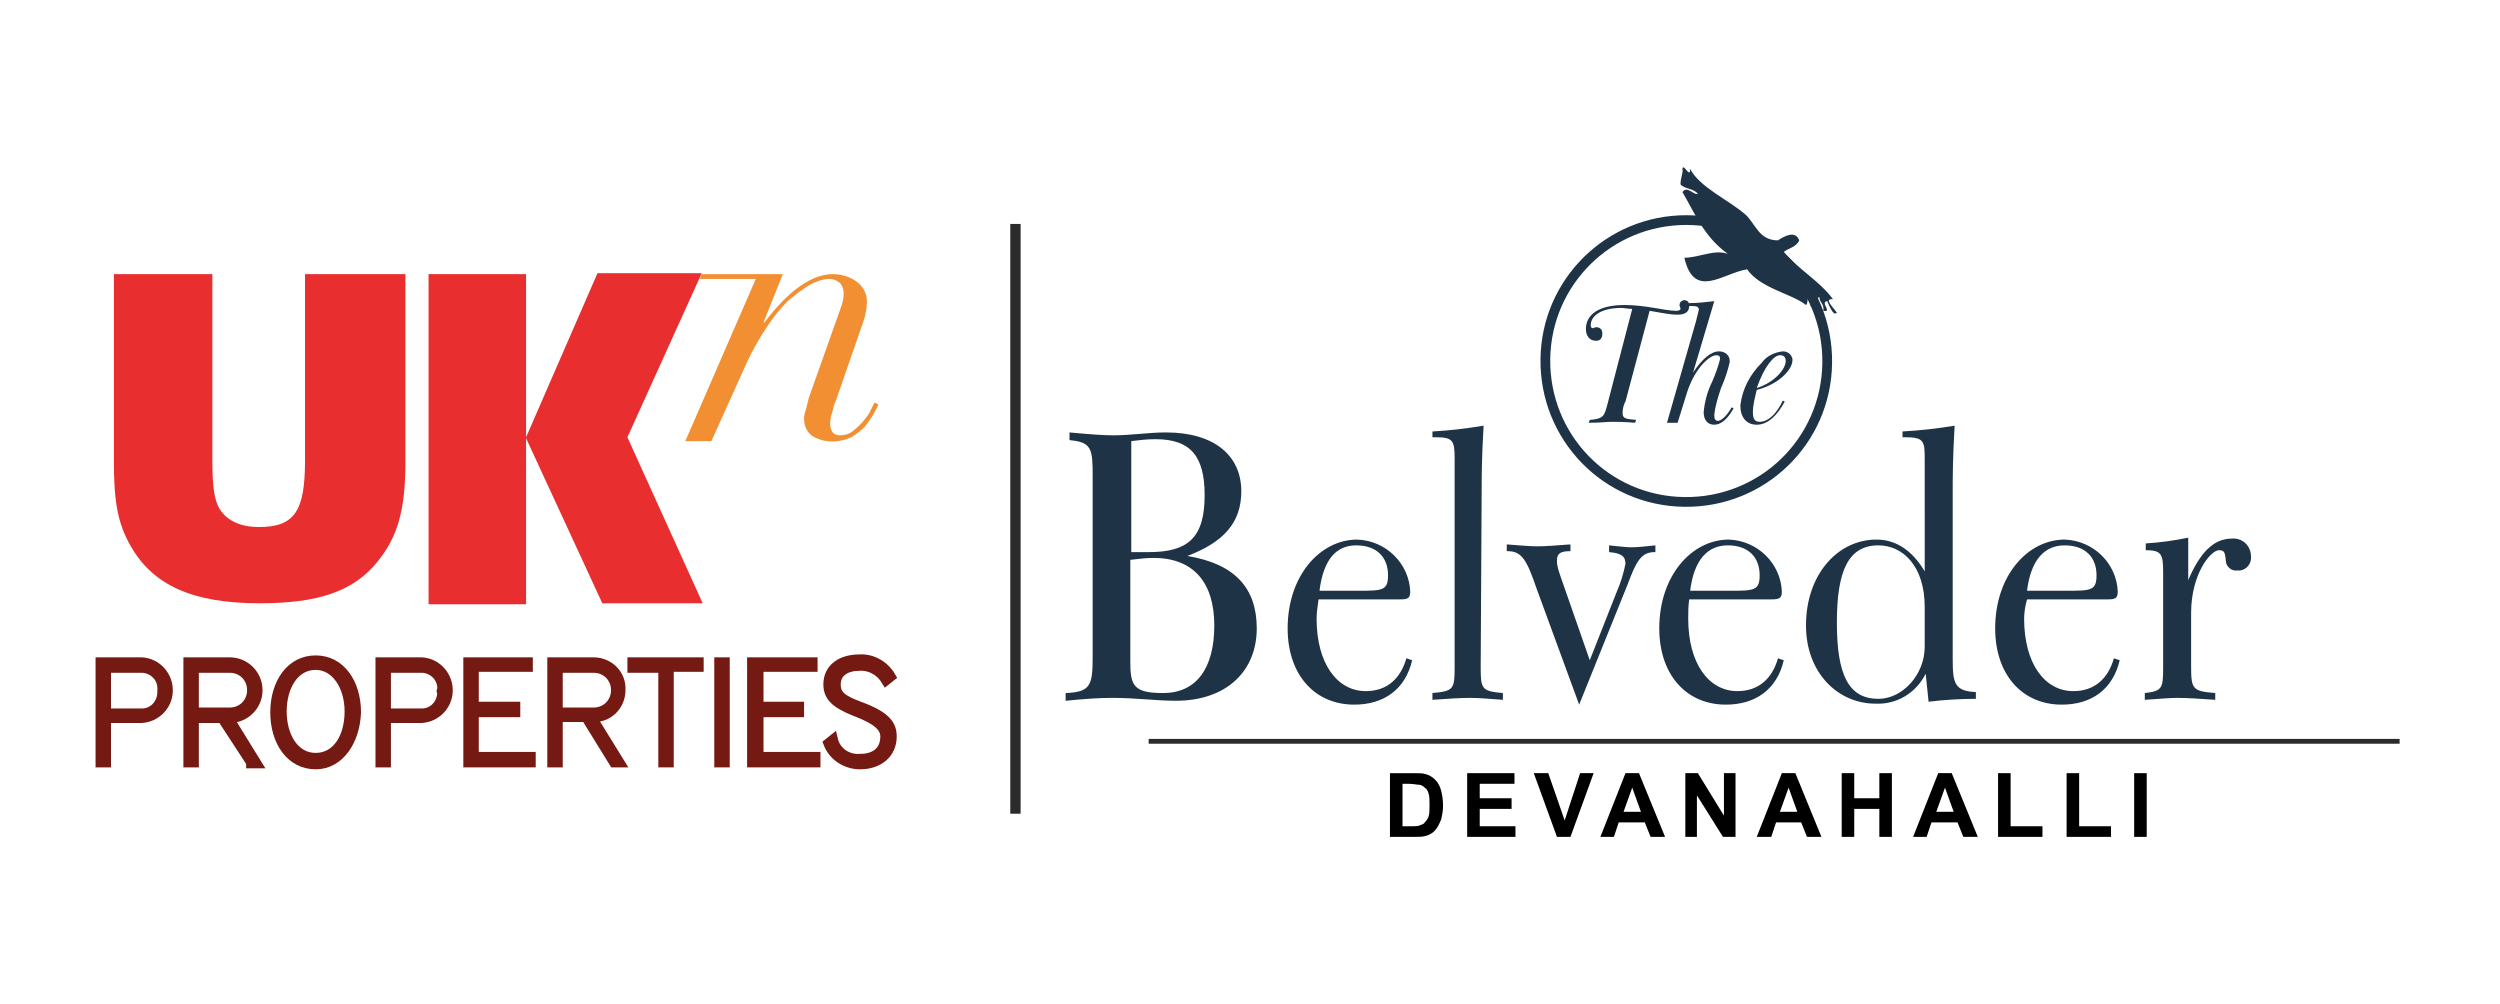 <?xml version="1.0" encoding="utf-8"?>
<!-- Generator: Adobe Illustrator 25.4.1, SVG Export Plug-In . SVG Version: 6.00 Build 0)  -->
<svg version="1.1" id="Layer_1" xmlns="http://www.w3.org/2000/svg" xmlns:xlink="http://www.w3.org/1999/xlink" x="0px" y="0px"
	 viewBox="0 0 259 104" style="enable-background:new 0 0 259 104;" xml:space="preserve">
<style type="text/css">
	.st0{fill:none;stroke:#2B2B2B;stroke-width:1.07;stroke-miterlimit:10;}
	.st1{fill-rule:evenodd;clip-rule:evenodd;fill:#F28F33;}
	.st2{fill-rule:evenodd;clip-rule:evenodd;fill:#E82E2E;}
	.st3{fill-rule:evenodd;clip-rule:evenodd;fill:#751A12;stroke:#751A12;stroke-miterlimit:10;}
	.st4{fill:#751A12;stroke:#751A12;stroke-miterlimit:10;}
	.st5{fill:none;stroke:#1F3347;stroke-width:1.01;}
	.st6{fill:#1F3347;}
	.st7{fill-rule:evenodd;clip-rule:evenodd;fill:#1F3347;}
	.st8{enable-background:new    ;}
	.st9{fill:none;stroke:#2B2B2B;stroke-width:0.5;stroke-miterlimit:10;}
</style>
<g>
	<line class="st0" x1="105.2" y1="23.2" x2="105.2" y2="84.3"/>
	<path class="st1" d="M72.5,28.9l0.2-0.5h8.4l-2,5h0.1c2.5-3.3,4.9-5,7.1-5c0.9,0,1.9,0.3,2.6,0.9c0.6,0.5,1,1.3,0.9,2.2
		c0,0.4-0.1,0.9-0.2,1.3c-0.1,0.4-0.3,0.9-0.5,1.5l-2.5,7.2c-0.2,0.4-0.3,0.9-0.4,1.3C86.1,43,86,43.5,86,43.9
		c0,0.3,0.1,0.6,0.2,0.8c0.2,0.3,0.5,0.4,0.8,0.4c0.5,0,0.9-0.1,1.3-0.4c0.4-0.3,0.7-0.6,1-0.9c0.3-0.4,0.6-0.7,0.8-1.1
		c0.2-0.4,0.4-0.8,0.5-1l0.4,0.2c-0.1,0.3-0.3,0.6-0.5,1c-0.3,0.5-0.6,0.9-0.9,1.3c-0.4,0.4-0.9,0.8-1.4,1.1c-1.3,0.6-2.8,0.6-4-0.1
		c-0.6-0.4-0.9-1.1-0.9-1.8c0-0.4,0.1-0.7,0.2-1c0.1-0.4,0.2-0.8,0.3-1.2l3.3-9.3c0.2-0.5,0.3-1,0.3-1.5c0-0.4-0.1-0.7-0.3-1
		c-0.3-0.3-0.7-0.5-1.2-0.5c-0.7,0-1.4,0.3-2,0.6c-0.8,0.5-1.6,1.1-2.3,1.7c-0.8,0.8-1.5,1.7-2.1,2.6c-0.8,1.2-1.5,2.4-2.1,3.7
		l-3.7,8.2l-2.7,0l7.3-16.8L72.5,28.9z"/>
	<path class="st2" d="M22,28.4v19.3c0,2.7,0.2,4.2,0.8,5.1c0.8,1.2,2.2,1.8,4,1.8c3.7,0,4.8-1.6,4.8-6.9V28.4H42v19.4
		c0,5.1-0.8,7.8-2.9,10.4c-2.5,3.1-6.2,4.3-12.2,4.3c-7,0-11.1-1.9-13.4-6c-1.3-2.3-1.7-4.5-1.7-8.7V28.4H22z"/>
	<polygon class="st2" points="54.5,45.3 61.9,28.3 72.7,28.3 65,45.3 72.8,62.5 62.4,62.5 54.5,45.4 54.5,62.6 44.4,62.6 44.4,28.4 
		54.5,28.4 	"/>
	<path class="st3" d="M16.8,71.5c0.1-1.2-0.8-2.2-2-2.3c0,0-0.1,0-0.1,0H11v4.7h3.7c1.2,0,2.1-1,2.1-2.2
		C16.8,71.6,16.8,71.6,16.8,71.5L16.8,71.5z M14.7,74.4H11V79h-0.6V68.6h4.3c1.6,0.1,2.8,1.5,2.7,3.1C17.3,73.2,16.1,74.3,14.7,74.4
		z"/>
	<path class="st3" d="M23.8,69.2h-3.7v4.6h3.7c1.3,0,2.3-1,2.3-2.3C26.1,70.2,25.1,69.2,23.8,69.2 M26,79L26,79L23,74.4h-2.9V79
		h-0.6V68.6h4.3c1.6,0,2.9,1.3,2.9,2.9c0,1.6-1.3,2.9-2.9,2.9h-0.1l2.9,4.7H26z"/>
	<path class="st3" d="M32.7,68.9c-2.2,0-3.5,2.2-3.5,4.8s1.3,4.8,3.5,4.8c2.2,0,3.5-2.1,3.5-4.8C36.2,71.1,34.8,68.9,32.7,68.9
		 M32.7,79.2L32.7,79.2c-2.6,0-4.2-2.4-4.2-5.4c0-3,1.6-5.4,4.2-5.4c2.6,0,4.2,2.4,4.2,5.4C36.8,76.7,35.2,79.2,32.7,79.2z"/>
	<path class="st3" d="M45.8,71.5c0.1-1.2-0.8-2.2-2-2.3c0,0-0.1,0-0.1,0H40v4.7h3.7c1.2,0,2.1-1,2.1-2.2
		C45.7,71.6,45.7,71.6,45.8,71.5L45.8,71.5z M43.7,74.4H40V79h-0.6V68.6h4.3c1.6,0.1,2.8,1.5,2.7,3.1C46.3,73.2,45.1,74.3,43.7,74.4
		z"/>
	<polygon class="st3" points="48.5,79 48.5,68.6 54.7,68.6 54.7,69.1 49.1,69.1 49.1,73.2 53.4,73.2 53.4,73.8 49.1,73.8 49.1,78.4 
		55,78.4 55,79 	"/>
	<path class="st3" d="M61.5,69.2h-3.7v4.6h3.7c1.3,0,2.3-1,2.3-2.3C63.8,70.2,62.8,69.2,61.5,69.2 M63.6,79L63.6,79l-2.9-4.7h-2.9
		V79h-0.6V68.6h4.3c1.6,0,2.9,1.3,2.8,2.9c0,1.6-1.3,2.9-2.9,2.8h-0.1l2.9,4.7H63.6z"/>
	<polygon class="st3" points="69.3,69.1 69.3,79 68.7,79 68.7,69.2 65.5,69.2 65.5,68.6 72.4,68.6 72.4,69.1 	"/>
	<rect x="74.5" y="68.6" class="st4" width="0.6" height="10.4"/>
	<polygon class="st3" points="77.9,79 77.9,68.6 84.2,68.6 84.2,69.1 78.6,69.1 78.6,73.2 82.8,73.2 82.8,73.8 78.6,73.8 78.6,78.4 
		84.5,78.4 84.5,79 	"/>
	<path class="st3" d="M89.1,79.2c-1.5,0-2.8-0.9-3.3-2.2l0.5-0.4c0.3,1.3,1.5,2.1,2.8,2c1.7,0,2.6-0.9,2.6-2.3
		c0-0.9-0.7-1.7-3.1-2.6c-2-0.8-2.8-1.5-2.8-2.8c0-1.7,1.4-2.6,3.2-2.6c1.3-0.1,2.6,0.6,3.3,1.8l-0.5,0.4c-0.6-1-1.7-1.6-2.8-1.5
		c-1.3,0-2.4,0.6-2.4,1.9c0,1.1,0.6,1.6,2.5,2.3c2.7,1,3.3,1.9,3.3,3.1C92.4,78.1,91,79.2,89.1,79.2"/>
	<path class="st5" d="M189.3,37.6c-0.1,8.1-6.7,14.5-14.8,14.4c-8.1-0.1-14.5-6.7-14.4-14.8c0.1-8,6.6-14.4,14.6-14.4
		C182.8,22.8,189.4,29.4,189.3,37.6C189.3,37.6,189.3,37.6,189.3,37.6z"/>
	<path class="st6" d="M168.1,42.8c0,0.6,0.4,0.6,1.4,0.7l-0.1,0.3c-1.1-0.1-1.9-0.1-2.4-0.1c-0.5,0-1.3,0.1-2.4,0.1l0.1-0.3
		c1.4-0.1,1.5-0.4,1.8-1.5l2.6-10c-0.5,0-0.8-0.1-1.1-0.1c-2.1,0-3.2,0.8-3.2,1.8c0,0.2,0.1,0.3,0.2,0.3c0.1,0,0.2-0.1,0.4-0.1
		c0.3,0,0.6,0.2,0.6,0.6c0,0,0,0.1,0,0.1c0,0.4-0.2,0.7-0.6,0.7c0,0-0.1,0-0.1,0c-0.6,0-1-0.5-1-1.2c0-1.5,1.3-2.5,4-2.5
		c2.3,0,4.1,0.6,5.4,0.6c0.2,0,0.4-0.1,0.4-0.2c0-0.2-0.1-0.2-0.1-0.4c0-0.2,0.1-0.4,0.4-0.5c0,0,0,0,0.1,0c0.3,0,0.5,0.2,0.5,0.5
		c0,0,0,0,0,0.1c0,0.6-0.4,0.9-1.2,0.9s-1.7-0.2-2.9-0.4l-2.5,9.4C168.2,41.9,168.1,42.4,168.1,42.8"/>
	<path class="st6" d="M175.7,33.3c0.1-0.4,0.2-0.8,0.3-1.2c0-0.4-0.3-0.4-1.1-0.4l0.1-0.3c0.9,0,1.7-0.1,2.6-0.2l-2.2,7.4
		c1-1.5,1.9-2.2,2.7-2.2c0.6,0,1.1,0.4,1.1,1c0,0,0,0.1,0,0.1c-0.2,0.9-0.5,1.8-0.9,2.7c-0.3,0.9-0.6,1.8-0.7,2.8
		c0,0.4,0.1,0.6,0.4,0.6s0.9-0.5,1.4-1.4l0.2,0.1c-0.6,1.1-1.3,1.7-2,1.7s-1.1-0.5-1.1-1.3c0.1-1.1,0.4-2.2,0.9-3.2
		c0.3-0.7,0.6-1.5,0.8-2.3c0-0.3-0.1-0.4-0.4-0.4c-0.7,0-2.3,1.4-3.1,4.1l-0.9,2.9h-1.1L175.7,33.3z"/>
	<path class="st6" d="M181.6,42.7c0,0.7,0.2,1,0.7,1c0.8,0,1.7-0.7,2.4-2.2l0.2,0.1c-0.8,1.5-1.8,2.4-2.9,2.4s-1.7-0.8-1.7-2
		c0.2-1.7,1-3.2,2.2-4.4c0.5-0.7,1.3-1.1,2.2-1.2c0.5,0,0.9,0.3,1,0.8c0,0,0,0.1,0,0.1c0,1-1.4,2.5-3.7,3.1
		C181.8,41.2,181.6,42,181.6,42.7 M185,37.4c0-0.4-0.2-0.6-0.6-0.6c-0.6,0-1.6,1.1-2.4,3.4C183.9,39.6,185,38.2,185,37.4L185,37.4z"
		/>
	<path class="st6" d="M110.4,71.8c2.6-0.1,2.8-0.8,2.8-3.8V49.3c0-2.8-0.1-3.5-2.4-3.7v-0.8c2.1,0.2,3.6,0.3,4.5,0.3
		c1.9,0,3.7-0.3,5.5-0.3c5,0,7.8,2.4,7.8,6.1c0,3.3-1.9,5.3-5.6,6.7c4.9,0.8,7.2,3.3,7.2,7.5c0,4.4-3.1,7.5-8.4,7.5
		c-2,0-4.1-0.3-6.6-0.3c-1.3,0-2.8,0.1-4.8,0.3L110.4,71.8z M119,57.2c4.1,0,5.8-1.5,5.8-5.9c0-4.1-1.5-5.8-5.1-5.8
		c-0.9,0-1.7,0.1-2.5,0.2v11.5C117.7,57.2,118.4,57.2,119,57.2L119,57.2z M117.1,66.4v2.1c0,2.5,0.3,3.3,3.4,3.3
		c3.4,0,5.3-2.5,5.3-7c0-4.5-2.2-7-6.3-7c-0.8,0-1.5,0.1-2.4,0.2V66.4z"/>
	<path class="st6" d="M136.4,64.1c0,4.6,2.1,7.5,5.1,7.5c2.2,0,3.6-1.3,4.2-3.4l0.6,0.2c-0.7,3-2.9,4.6-6,4.6
		c-4.1,0-6.9-3.1-6.9-7.9c0-5.5,3.4-9.2,7.2-9.2c3,0.1,5.4,2.5,5.5,5.4c0,0.8-0.4,0.8-1.3,0.8h-8.2
		C136.5,62.8,136.4,63.5,136.4,64.1 M140.7,61.2c2.5,0,3.1,0,3.1-1.6c0-1.9-1.2-3.1-3.3-3.1c-2.1,0-3.4,1.5-3.8,4.7L140.7,61.2z"/>
	<path class="st6" d="M153.4,69.1c0,2.3,0.1,2.5,2.3,2.7v0.7c-1.4-0.1-2.5-0.2-3.4-0.2c-1.1,0-2.4,0.1-3.9,0.2v-0.7
		c2.2-0.2,2.3-0.4,2.3-2.7V47.5c0-1.9-0.2-2.2-2-2.2h-0.3v-0.6c1.8-0.1,3.5-0.3,5.3-0.6c-0.2,3.4-0.2,5.5-0.2,6.6L153.4,69.1
		L153.4,69.1z"/>
	<path class="st6" d="M167.5,61.3c0.4-0.9,0.7-1.9,0.9-2.9c0-0.8-0.5-1.1-1.7-1.2v-0.7c1,0.1,1.8,0.2,2.3,0.2c0.7,0,1.5-0.1,2.5-0.2
		v0.7h-0.1c-1.4,0-1.9,1-2.8,3.4l-5,12.4L159.2,61c-1-2.9-1.5-3.9-3-3.9h-0.1v-0.7c1.3,0.1,2.4,0.2,3.2,0.2s2-0.1,3.4-0.2v0.7
		c-1,0-1.4,0.2-1.4,1c0,0.6,0.2,1.1,0.4,1.7l3,8.6L167.5,61.3z"/>
	<path class="st6" d="M174.9,64.1c0,4.6,2.1,7.5,5.1,7.5c2.2,0,3.6-1.3,4.2-3.4l0.6,0.2c-0.7,3-2.9,4.6-6,4.6
		c-4.1,0-6.9-3.1-6.9-7.9c0-5.5,3.4-9.2,7.2-9.2c3,0.1,5.4,2.5,5.5,5.4c0,0.8-0.4,0.8-1.4,0.8H175C174.9,62.8,174.9,63.5,174.9,64.1
		 M179.2,61.2c2.5,0,3.1,0,3.1-1.6c0-1.9-1.2-3.1-3.3-3.1c-2.1,0-3.5,1.5-3.9,4.7L179.2,61.2z"/>
	<path class="st6" d="M197.4,45.3h-0.3v-0.6c1.8-0.1,3.6-0.3,5.4-0.6c-0.2,3.4-0.2,5.5-0.2,6.6v17.6c0,2.5,0.2,3.3,2.4,3.4v0.7
		c-1.6,0-3.3,0.1-4.9,0.3l-0.3-2.9c-1,2-3,3.2-5.2,3.1c-3.9,0-7.2-3.2-7.2-8.1c0-5.3,3.3-8.9,7.3-8.9c2,0,3.7,1.1,5,3.3V47.5
		C199.4,45.7,199.3,45.3,197.4,45.3 M199.4,62.9c0-4.3-2.3-6.4-4.8-6.4c-3.1,0-4.3,2.6-4.3,8s1.2,7.9,4.3,7.9c2.5,0,4.8-2.5,4.8-5.4
		V62.9z"/>
	<path class="st6" d="M209.7,64.1c0,4.6,2.1,7.5,5.1,7.5c2.2,0,3.6-1.3,4.2-3.4l0.6,0.2c-0.7,3-2.9,4.6-6,4.6
		c-4.1,0-6.9-3.1-6.9-7.9c0-5.5,3.4-9.2,7.2-9.2c3,0.1,5.4,2.5,5.5,5.4c0,0.8-0.4,0.8-1.3,0.8h-8.1
		C209.8,62.8,209.7,63.5,209.7,64.1 M214.1,61.2c2.5,0,3.1,0,3.1-1.6c0-1.9-1.2-3.1-3.3-3.1c-2.1,0-3.5,1.5-3.9,4.7L214.1,61.2z"/>
	<path class="st6" d="M231.2,55.8c1-0.1,1.9,0.6,2,1.7c0,0,0,0.1,0,0.1c0.1,0.7-0.4,1.4-1.1,1.5c-0.1,0-0.2,0-0.3,0
		c-0.6,0.1-1.2-0.4-1.2-1c-0.1-0.8-0.1-1.1-0.7-1.1c-0.9,0-2.9,2.5-2.9,6.5v5.4c0,2.5,0.1,2.7,2.5,2.9v0.7c-1.5-0.1-2.8-0.2-4-0.2
		c-0.6,0-1.8,0.1-3.3,0.2v-0.7c1.8-0.2,1.9-0.5,1.9-2.6v-10c0-1.8-0.2-2.2-1.8-2.2v-0.7c1.5-0.1,3-0.3,4.4-0.6v4.4
		C227.9,57.3,229.3,55.8,231.2,55.8"/>
	<path class="st7" d="M174.3,17.5c0.1-0.7,0.8,1.1,0.8,0c1,1.9,3.8,3.1,5.7,4.7c1.1,1,1.4,2.7,3.4,2.7c0.6-0.4,1.8-1.1,2.2,0
		c-0.3,0.7-1.1,0.8-1.6,1.2c1.5,1.8,3.7,3,5.1,4.9c-1-0.1,0,0.8,0.4,1.4c-0.4,0.4-0.8-0.8-1-1.2c-0.8,0.1,0.6,1.2-0.4,1
		c0.1-0.8-0.4-0.8-0.4-1.4c-0.8,0.1,0.2,1-0.8,1c-0.4-0.3,0.2-0.7,0-1.4c-0.6,0-0.3,1-0.6,1.2c-1.5-1.2-4.7-1.7-6.1-3.7
		c-2.5,0.4-5.5,3.2-6.5-1.2c1.5,0,3.1-0.9,4.5-0.4c-2.5-1.8-3.4-4.2-4.7-6.4c0.5-0.7,1.1,0.3,1.6,0.2c-0.4-0.6-1.4-0.5-1.8-1
		C174.1,18.4,174.4,17.9,174.3,17.5"/>
	<g class="st8">
		<path d="M143.9,80.1h2.5c0.6,0,1,0,1.3,0.1c0.4,0.1,0.7,0.3,1,0.6c0.3,0.3,0.5,0.7,0.6,1.1c0.1,0.4,0.2,0.9,0.2,1.6
			c0,0.5-0.1,1-0.2,1.4c-0.2,0.5-0.4,0.9-0.7,1.2c-0.2,0.2-0.5,0.4-0.9,0.5c-0.3,0.1-0.7,0.1-1.2,0.1h-2.5V80.1z M145.3,81.2v4.4h1
			c0.4,0,0.6,0,0.8-0.1c0.2-0.1,0.4-0.1,0.5-0.3c0.1-0.1,0.3-0.3,0.4-0.6c0.1-0.3,0.1-0.7,0.1-1.2s0-0.9-0.1-1.2
			c-0.1-0.3-0.2-0.5-0.4-0.6c-0.2-0.2-0.4-0.3-0.6-0.3c-0.2,0-0.6-0.1-1.1-0.1H145.3z"/>
		<path d="M152,86.7v-6.6h4.9v1.1h-3.6v1.5h3.3v1.1h-3.3v1.8h3.7v1.1H152z"/>
	</g>
	<g class="st8">
		<path d="M161.3,86.7l-2.4-6.6h1.5l1.7,4.9l1.6-4.9h1.4l-2.4,6.6H161.3z"/>
	</g>
	<g class="st8">
		<path d="M172.5,86.7H171l-0.6-1.5h-2.7l-0.5,1.5h-1.4l2.6-6.6h1.4L172.5,86.7z M170,84.1l-0.9-2.5l-0.9,2.5H170z"/>
		<path d="M174.6,86.7v-6.6h1.3l2.7,4.4v-4.4h1.2v6.6h-1.3l-2.7-4.3v4.3H174.6z"/>
		<path d="M188.7,86.7h-1.5l-0.6-1.5H184l-0.5,1.5H182l2.6-6.6h1.4L188.7,86.7z M186.2,84.1l-0.9-2.5l-0.9,2.5H186.2z"/>
		<path d="M190.8,86.7v-6.6h1.3v2.6h2.6v-2.6h1.3v6.6h-1.3v-2.9h-2.6v2.9H190.8z"/>
		<path d="M204.9,86.7h-1.5l-0.6-1.5h-2.7l-0.5,1.5h-1.4l2.6-6.6h1.4L204.9,86.7z M202.4,84.1l-0.9-2.5l-0.9,2.5H202.4z"/>
		<path d="M207,86.7v-6.6h1.3v5.5h3.3v1.1H207z"/>
		<path d="M214.1,86.7v-6.6h1.3v5.5h3.3v1.1H214.1z"/>
		<path d="M221.1,86.7v-6.6h1.3v6.6H221.1z"/>
	</g>
	<line class="st9" x1="119" y1="76.8" x2="248.6" y2="76.8"/>
</g>
</svg>
